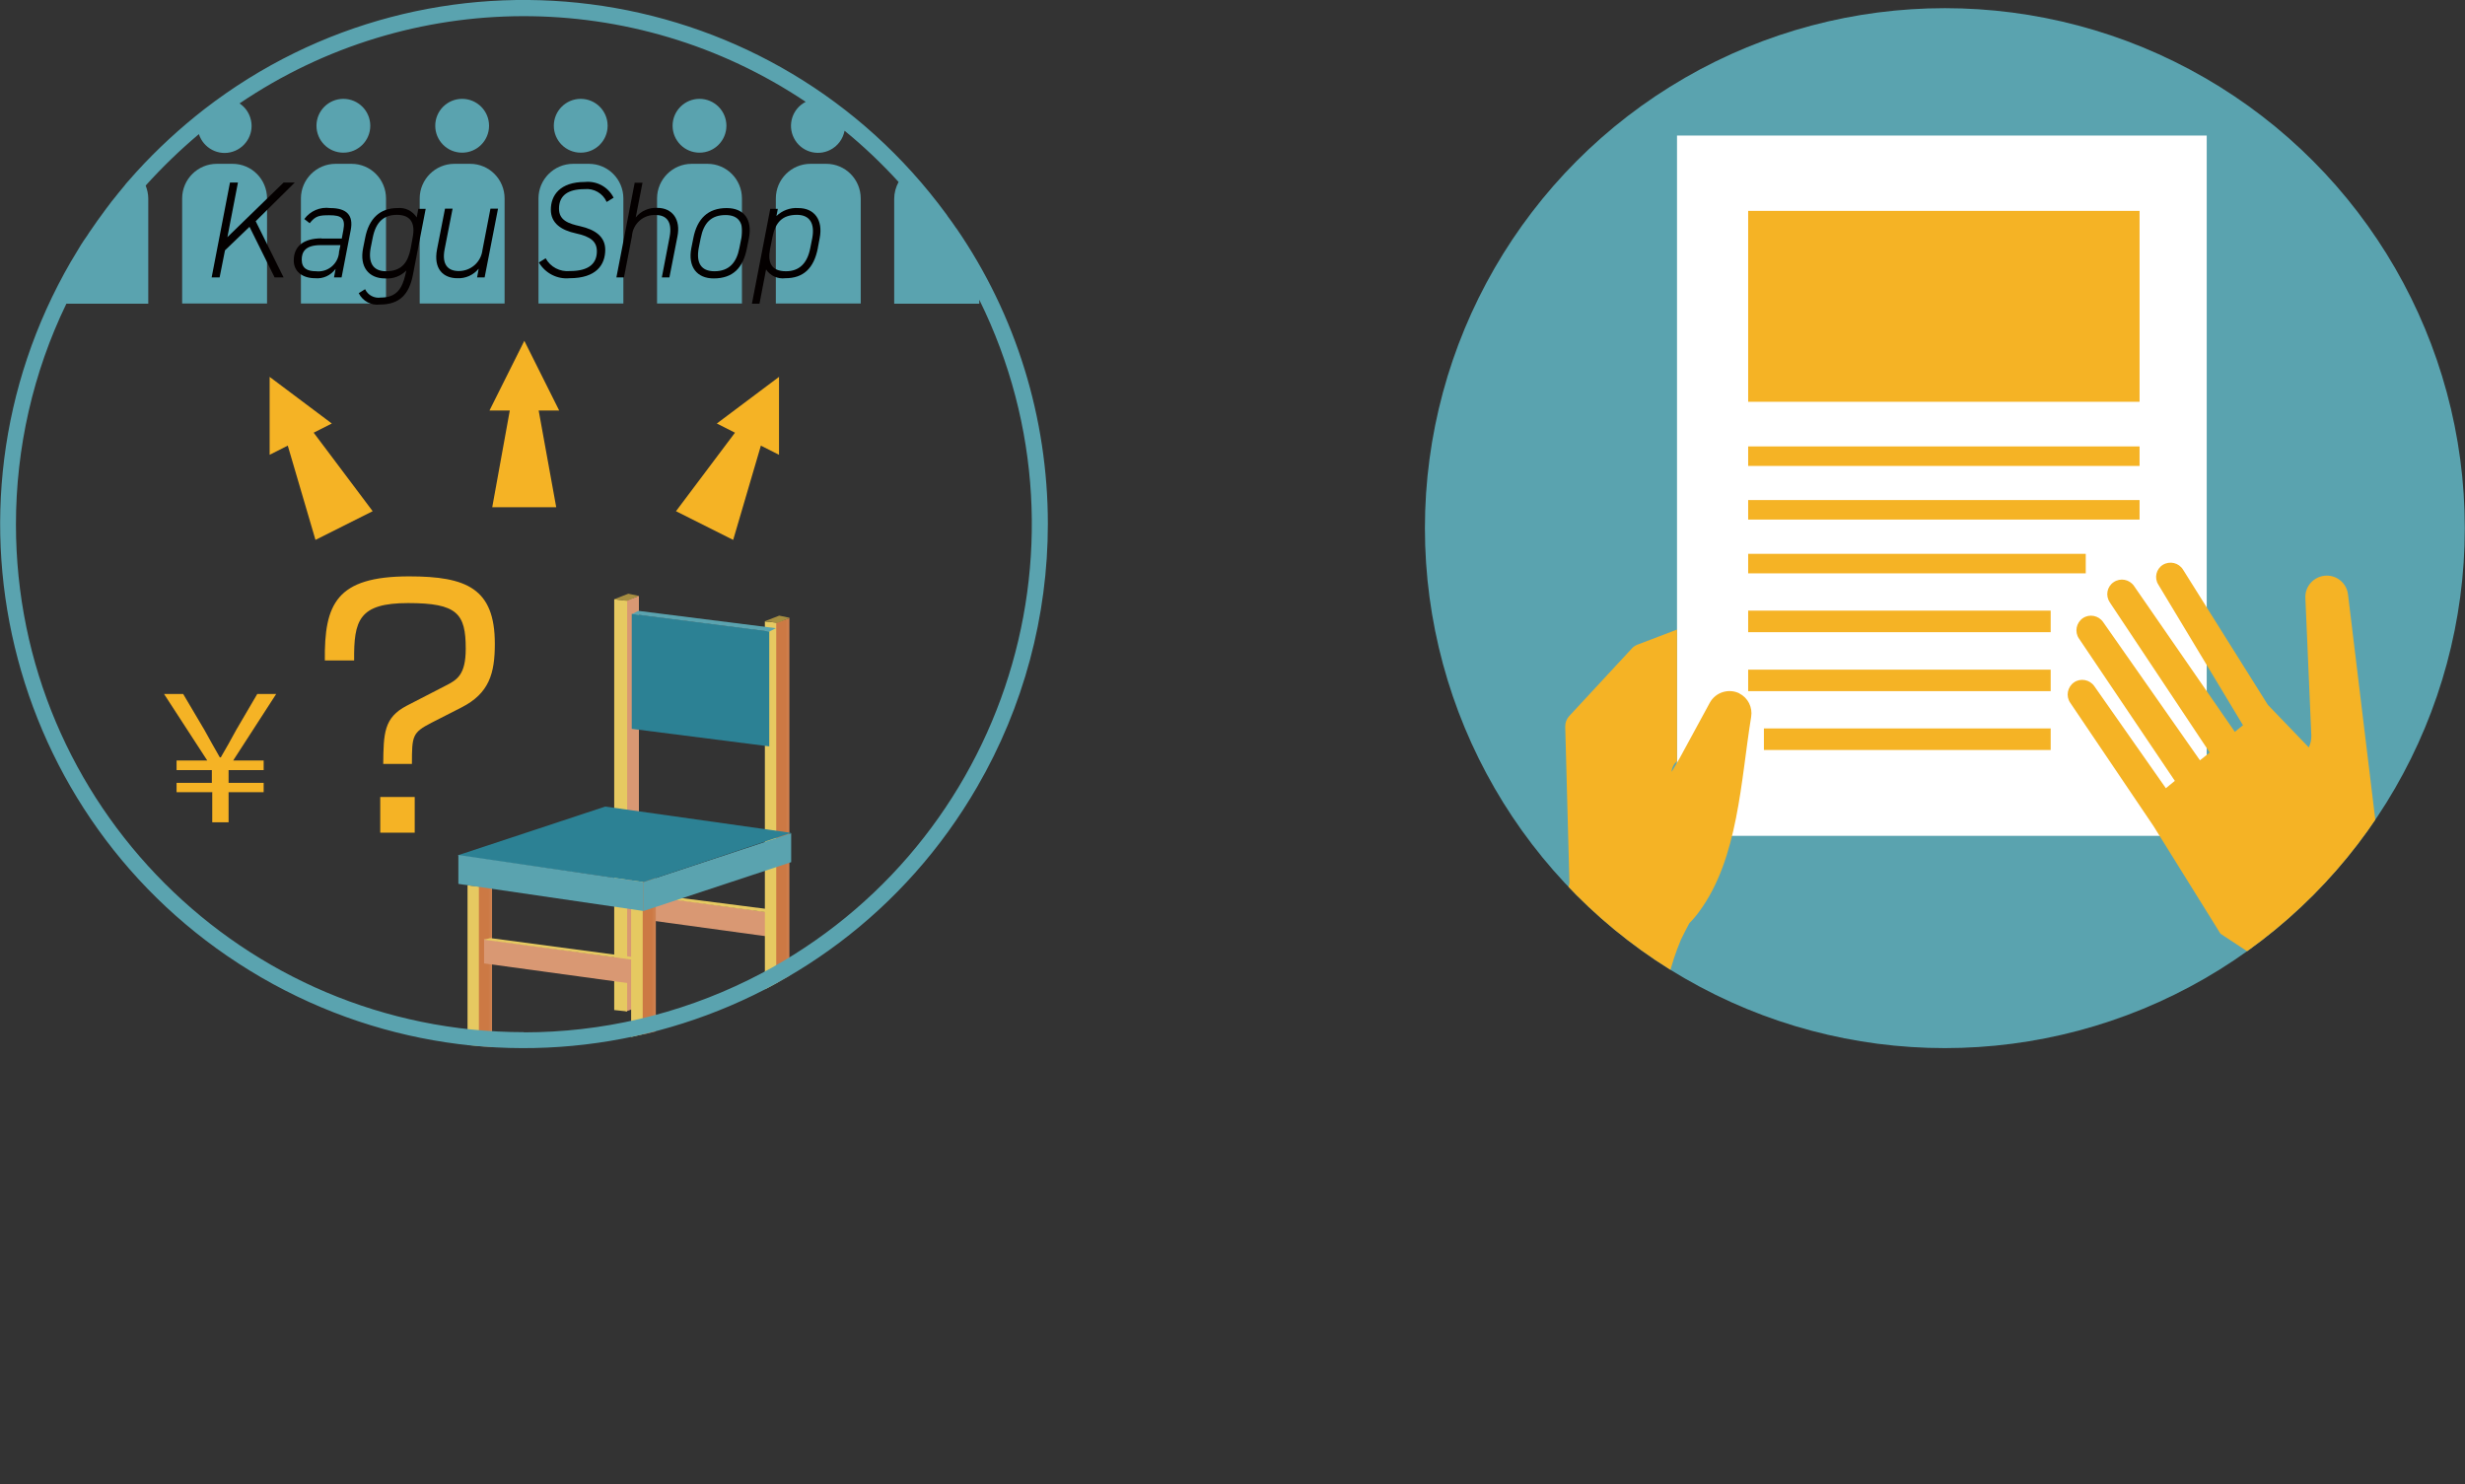 <?xml version="1.0" encoding="UTF-8"?><svg id="_レイヤー_2" xmlns="http://www.w3.org/2000/svg" xmlns:xlink="http://www.w3.org/1999/xlink" viewBox="0 0 123.69 74.46"><rect x="0" y="0" width="123.69" height="74.46" fill="#333333" stroke="none"/><defs><style>.cls-1{fill:#a68e41;}.cls-2{fill:#fff;}.cls-3{fill:url(#_名称未設定グラデーション_6-5);}.cls-4{fill:url(#_名称未設定グラデーション_6);}.cls-5{fill:#040000;}.cls-6{fill:url(#_名称未設定グラデーション_6-4);}.cls-7{fill:url(#_名称未設定グラデーション_6-3);}.cls-8{fill:#2c8194;}.cls-9{clip-path:url(#clippath);}.cls-10{fill:#f5b325;}.cls-11{fill:none;}.cls-12{fill:#5aa3af;}.cls-13{fill:#e6c961;}.cls-14{fill:url(#_名称未設定グラデーション_6-2);}.cls-15{fill:url(#_名称未設定グラデーション_6-6);}</style><linearGradient id="_名称未設定グラデーション_6" x1="-1428.15" y1="-972.54" x2="-1427.66" y2="-972.54" gradientTransform="translate(23254.91 -4564.83) scale(16.27 -4.74)" gradientUnits="userSpaceOnUse"><stop offset="0" stop-color="#cc7944"/><stop offset="1" stop-color="#d99873"/></linearGradient><linearGradient id="_名称未設定グラデーション_6-2" x1="-466.02" y1="-730.02" x2="-465.54" y2="-730.02" gradientTransform="translate(682.54 -27586.58) scale(1.38 -37.84)" xlink:href="#_名称未設定グラデーション_6"/><linearGradient id="_名称未設定グラデーション_6-3" x1="-454.49" y1="-771.84" x2="-454.01" y2="-771.84" gradientTransform="translate(651.69 -13154.68) scale(1.38 -17.11)" xlink:href="#_名称未設定グラデーション_6"/><linearGradient id="_名称未設定グラデーション_6-4" x1="-462.51" y1="-725.78" x2="-462.02" y2="-725.78" gradientTransform="translate(653.25 -31215.33) scale(1.37 -43.07)" xlink:href="#_名称未設定グラデーション_6"/><linearGradient id="_名称未設定グラデーション_6-5" x1="-1427.67" y1="-971.85" x2="-1427.19" y2="-971.85" gradientTransform="translate(23242.69 -4562.17) scale(16.27 -4.74)" xlink:href="#_名称未設定グラデーション_6"/><linearGradient id="_名称未設定グラデーション_6-6" x1="-460.83" y1="-766.07" x2="-460.35" y2="-766.07" gradientTransform="translate(668.65 -14134.02) scale(1.38 -18.51)" xlink:href="#_名称未設定グラデーション_6"/><clipPath id="clippath"><circle id="_楕円形_5-2" class="cls-11" cx="97.59" cy="26.5" r="26.09"/></clipPath></defs><g id="_レイヤー_1-2"><g id="_レイヤー_2-2"><g id="_レイヤー_2-2"><path id="_パス_43" class="cls-4" d="M39.55,47.13l-7.88-1.08v-1.22l7.88,1.08v1.21Z"/><path id="_パス_44" class="cls-13" d="M39.55,45.92l-7.87-1.06,.33-.08,7.41,.95,.13,.19Z"/><path id="_パス_45" class="cls-13" d="M38.38,49.64c.22-.11,.44-.23,.65-.35V31.25l-.65-.07v18.46Z"/><path id="_パス_46" class="cls-13" d="M23.46,52.43c.22,.02,.44,.04,.65,.06v-8l-.65-.07v8.01Z"/><path id="_パス_47" class="cls-14" d="M38.96,49.33c.22-.12,.44-.25,.65-.37V31.01s-.66,.24-.66,.24v18.07Z"/><path id="_パス_48" class="cls-7" d="M24.04,52.49c.22,.02,.44,.03,.65,.05v-8.28s-.66,.24-.66,.24v7.99Z"/><path id="_パス_49" class="cls-1" d="M24.18,44.14l-.72,.28,.65,.08,.6-.25-.53-.11Z"/><path id="_パス_50" class="cls-6" d="M32.05,50.53l-.65,.22V30.14l.66-.24v20.63Z"/><path id="_パス_51" class="cls-13" d="M31.47,50.75l-.65-.07V30.07l.65,.07v20.6Z"/><path id="_パス_52" class="cls-1" d="M31.53,29.79l-.72,.28,.65,.08,.6-.25-.53-.11Z"/><path id="_パス_53" class="cls-8" d="M38.6,37.45l-6.9-.88v-5.77l6.9,.88v5.77Z"/><path id="_パス_54" class="cls-12" d="M38.62,31.69l-6.9-.88,.31-.16,6.9,.87-.31,.16Z"/><path id="_パス_55" class="cls-3" d="M32.17,49.42l-7.88-1.08v-1.22l7.88,1.08v1.21Z"/><path id="_パス_56" class="cls-13" d="M32.16,48.21l-7.88-1.06,.33-.08,7.88,1.05-.33,.08Z"/><path id="_パス_57" class="cls-1" d="M39.1,30.89l-.72,.28,.65,.08,.6-.25-.53-.11Z"/><path id="_パス_58" class="cls-1" d="M32.38,42.83l-.72,.28,.65,.08,.6-.25-.53-.11Z"/><path id="_パス_59" class="cls-10" d="M10.63,39.75h-1.77v-.47h1.77v-.64h-1.77v-.48h1.54l-2.17-3.34h.96l1.07,1.81c.31,.57,.48,.86,.77,1.37h.05c.3-.51,.47-.82,.77-1.37l1.06-1.81h.95l-2.16,3.34h1.53v.48h-1.76v.64h1.76v.47h-1.76v1.51h-.82v-1.52Z"/><path id="_パス_60" class="cls-10" d="M19.23,38.32c.02-1.5,.02-2.31,1.18-2.91l1.94-1c.57-.29,1.02-.53,1.02-1.86,0-1.76-.42-2.29-2.89-2.29s-2.73,.86-2.71,2.88h-1.47c-.03-2.83,.57-4.22,4.23-4.22,2.89,0,4.3,.61,4.3,3.38,0,1.49-.28,2.49-1.68,3.2l-1.49,.76c-.97,.5-.99,.65-.99,2.07h-1.44Zm-.15,3.46v-1.79h1.73v1.79h-1.73Z"/><path id="_パス_61" class="cls-10" d="M28.06,20.6l-1.75-3.5-1.75,3.5h1.02l-.88,4.85h3.21l-.88-4.85h1.02Z"/><path id="_パス_62" class="cls-10" d="M39.09,22.82v-3.91s-3.12,2.34-3.12,2.34l.91,.46-2.96,3.94,2.87,1.44,1.39-4.73,.91,.46Z"/><path id="_パス_63" class="cls-10" d="M13.53,22.82v-3.91s3.12,2.34,3.12,2.34l-.91,.46,2.96,3.94-2.87,1.44-1.39-4.73-.91,.46Z"/><path id="_パス_64" class="cls-13" d="M31.67,52.03c.22-.05,.44-.1,.65-.15v-8.7l-.65-.07v8.92Z"/><path id="_パス_65" class="cls-15" d="M32.25,51.91c.22-.05,.44-.1,.66-.16v-8.8s-.66,.24-.66,.24v8.72Z"/><path id="_パス_66" class="cls-12" d="M39.7,43.26l-7.41,2.45v-1.45l7.41-2.45v1.45Z"/><path id="_パス_67" class="cls-8" d="M30.37,40.47l-7.41,2.45,9.33,1.34,7.41-2.47-9.33-1.32Z"/><path id="_パス_68" class="cls-12" d="M32.29,45.71l-9.29-1.36v-1.45l9.29,1.36v1.45Z"/><circle id="_楕円形_1" class="cls-12" cx="35.1" cy="6.31" r="1.35"/><path id="_パス_69" class="cls-12" d="M41.45,8.22h-.78c-.96,0-1.74,.78-1.74,1.74v5.27h4.26v-5.27c0-.96-.77-1.74-1.73-1.74,0,0-.01,0-.02,0h0Z"/><circle id="_楕円形_2" class="cls-12" cx="29.14" cy="6.31" r="1.35"/><path id="_パス_70" class="cls-12" d="M29.54,8.22h-.78c-.96,0-1.74,.78-1.74,1.74v5.27h4.26v-5.27c0-.96-.77-1.74-1.73-1.74,0,0,0,0,0,0h0Z"/><path id="_パス_71" class="cls-12" d="M35.49,8.22h-.78c-.96,0-1.74,.78-1.74,1.74v5.27h4.26v-5.27c0-.96-.77-1.74-1.73-1.74,0,0,0,0-.01,0h0Z"/><path id="_パス_72" class="cls-12" d="M11.66,8.22h-.78c-.96,0-1.74,.78-1.74,1.74v5.27h4.26v-5.27c0-.96-.77-1.74-1.73-1.74,0,0,0,0,0,0h0Z"/><circle id="_楕円形_3" class="cls-12" cx="23.19" cy="6.31" r="1.35"/><path id="_パス_73" class="cls-12" d="M23.58,8.22h-.78c-.96,0-1.74,.78-1.74,1.74v5.27h4.26v-5.27c0-.96-.77-1.74-1.73-1.74,0,0,0,0-.01,0h0Z"/><path id="_パス_74" class="cls-12" d="M17.62,8.22h-.78c-.96,0-1.74,.78-1.74,1.74v5.27h4.27v-5.27c0-.96-.77-1.74-1.73-1.74,0,0-.01,0-.02,0h0Z"/><circle id="_楕円形_4" class="cls-12" cx="17.23" cy="6.31" r="1.35"/><path id="_パス_75" class="cls-12" d="M47.98,11.45l-.04-.06c-.12-.18-.25-.36-.38-.53l-.05-.08c-.13-.18-.27-.36-.4-.53l-.03-.04C38.21-1.27,21.72-3.39,10.25,5.48c-1.22,.95-2.36,2-3.4,3.14h0c-.16,.18-.32,.36-.47,.53-.05,.05-.09,.11-.13,.16-.11,.13-.22,.27-.33,.4-.05,.06-.1,.12-.15,.19-.11,.13-.22,.27-.32,.41l-.13,.17c-.29,.39-.57,.78-.84,1.18l-.11,.17c-.12,.16-.21,.31-.31,.46l-.12,.2c-.09,.15-.18,.3-.27,.45-.04,.06-.07,.12-.11,.18C-3.73,25.7,.56,41.78,13.12,49.05c12.56,7.27,28.65,2.99,35.92-9.58,2.32-4,3.54-8.55,3.54-13.18,0-5.3-1.59-10.48-4.6-14.85ZM26.29,51.79c-14.08,0-25.49-11.41-25.49-25.48,0-3.83,.86-7.62,2.53-11.07H7.44v-5.27c0-.23-.05-.45-.13-.66,.83-.92,1.72-1.78,2.67-2.58,.23,.71,.99,1.11,1.7,.88,.71-.23,1.11-.99,.88-1.7-.09-.29-.28-.55-.54-.72,8.57-5.81,19.81-5.84,28.41-.08-.67,.34-.93,1.16-.59,1.82,.34,.67,1.16,.93,1.82,.59,.38-.19,.64-.55,.72-.96,.97,.79,1.87,1.65,2.71,2.57-.14,.26-.22,.55-.22,.84v5.27h4.27v-.2c6.23,12.62,1.04,27.9-11.58,34.13-3.51,1.73-7.37,2.63-11.28,2.63h0Z"/><path id="_パス_76" class="cls-5" d="M13.78,13.92l-1.26-2.54-1.23,1.18-.27,1.36h-.4l.92-4.76h.4l-.53,2.74,2.82-2.74h.56l-1.96,1.94,1.4,2.82h-.45Z"/><path id="_パス_77" class="cls-5" d="M16.14,11.97h1.01l.08-.43c.11-.59-.09-.74-.7-.74-.51,0-.7,.03-.99,.4l-.27-.21c.3-.41,.8-.62,1.3-.55,.84,0,1.17,.37,1.03,1.1l-.46,2.38h-.38l.08-.43c-.24,.33-.63,.51-1.03,.47-.6,0-1.07-.31-1.07-.89,0-.72,.5-1.11,1.39-1.11Zm.94,.33h-1c-.79,0-.94,.37-.94,.73,0,.44,.29,.58,.71,.58,.58,.07,1.1-.35,1.16-.92,0-.01,0-.03,0-.04l.07-.34Z"/><path id="_パス_78" class="cls-5" d="M18.32,11.95c.19-1,.76-1.51,1.62-1.51,.39-.04,.76,.14,.97,.47l.08-.43h.37l-.64,3.31c-.19,.98-.67,1.49-1.65,1.49-.44,.06-.87-.17-1.07-.57l.32-.2c.14,.3,.46,.47,.79,.42,.79,0,1.07-.46,1.23-1.14l.05-.22c-.28,.29-.67,.43-1.07,.4-.82,0-1.29-.58-1.1-1.52l.1-.5Zm2.29,.5l.1-.55c.13-.67-.08-1.12-.79-1.12-.65,0-1.06,.34-1.22,1.16l-.1,.5c-.13,.72,.1,1.17,.77,1.17,.82,0,1.11-.48,1.24-1.16h0Z"/><path id="_パス_79" class="cls-5" d="M24.32,13.92h-.38l.08-.44c-.26,.32-.66,.5-1.07,.48-.71,0-1.21-.47-1.02-1.45l.4-2.04h.38l-.4,2.04c-.15,.78,.18,1.09,.71,1.09,.61,0,1.12-.45,1.19-1.06l.4-2.07h.38l-.67,3.44Z"/><path id="_パス_80" class="cls-5" d="M30.44,10.13c-.19-.43-.64-.69-1.11-.64-.82,0-1.28,.31-1.28,.98,0,.59,.48,.75,1.06,.88,.75,.17,1.26,.52,1.26,1.18,0,.75-.44,1.43-1.79,1.43-.62,.06-1.22-.25-1.54-.79l.34-.21c.24,.44,.72,.69,1.22,.64,1,0,1.35-.42,1.35-.99,0-.49-.31-.74-1.05-.9s-1.26-.51-1.26-1.19c0-.72,.46-1.39,1.71-1.39,.6-.06,1.17,.25,1.44,.79l-.36,.22Z"/><path id="_パス_81" class="cls-5" d="M31.86,9.17h.38l-.34,1.74c.26-.33,.67-.5,1.08-.48,.76,0,1.19,.58,1.01,1.45l-.4,2.04h-.38l.39-2.03c.15-.79-.18-1.1-.69-1.1-.62-.04-1.16,.44-1.2,1.06l-.4,2.07h-.38l.92-4.76Z"/><path id="_パス_82" class="cls-5" d="M37.48,12.45c-.19,.99-.7,1.52-1.67,1.52-.84,0-1.3-.58-1.12-1.52l.1-.5c.19-.98,.74-1.51,1.67-1.51,.88,0,1.3,.58,1.12,1.51l-.1,.5Zm-.28-.5c.15-.75-.13-1.16-.79-1.16-.73,0-1.1,.4-1.25,1.16l-.1,.5c-.13,.72,.1,1.16,.79,1.16,.74,0,1.11-.44,1.25-1.16l.1-.5Z"/><path id="_パス_83" class="cls-5" d="M41.04,12.44c-.2,1.04-.74,1.52-1.63,1.52-.38,.05-.76-.12-.97-.44l-.33,1.72h-.38l.92-4.76h.38l-.07,.36c.29-.28,.69-.43,1.1-.4,.8,0,1.25,.59,1.07,1.51l-.09,.48Zm-.38,0l.1-.5c.13-.72-.12-1.16-.77-1.16-.73,0-1.08,.37-1.23,1.12l-.12,.6c-.12,.65,.04,1.11,.8,1.11,.65,0,1.07-.38,1.22-1.17Z"/></g></g><g id="_レイヤー_2-6"><circle id="_楕円形_5" class="cls-12" cx="97.59" cy="26.5" r="26.09"/><g class="cls-9"><rect id="_長方形_9" class="cls-2" x="84.15" y="6.8" width="26.58" height="35.14"/><rect id="_長方形_10" class="cls-10" x="87.72" y="10.58" width="19.64" height="9.58"/><rect class="cls-10" x="87.72" y="22.4" width="19.64" height=".98"/><rect class="cls-10" x="87.72" y="25.09" width="19.64" height=".98"/><rect class="cls-10" x="87.72" y="27.79" width="16.94" height=".98"/><rect class="cls-10" x="87.72" y="30.64" width="15.18" height="1.08"/><rect class="cls-10" x="87.72" y="33.6" width="15.18" height="1.08"/><rect class="cls-10" x="88.51" y="36.55" width="14.39" height="1.08"/><path id="_パス_99" class="cls-10" d="M119.47,43.45l-1.65-13.62c-.07-.59-.6-1.01-1.19-.94-.56,.07-.98,.55-.95,1.12l.3,6.92c0,.2-.04,.39-.13,.57l-2.05-2.13h0l-4.26-6.79c-.21-.34-.66-.45-1.01-.24,0,0,0,0,0,0h0c-.34,.21-.44,.66-.23,.99l4.25,7.06-.41,.33-5.06-7.32c-.23-.33-.68-.42-1.02-.19s-.42,.68-.19,1.02l5.01,7.53-.49,.39-4.86-6.94c-.23-.33-.69-.42-1.02-.19-.33,.23-.42,.69-.19,1.02l4.81,7.14-.45,.37-3.59-5.12c-.23-.33-.69-.42-1.02-.19s-.42,.69-.19,1.02l4.18,6.19,3.36,5.4,3.45,2.27,.07,.11c1.68-1.22,3.23-2.62,4.63-4.16l-.1-1.54v-.06Z"/><path id="_パス_100" class="cls-10" d="M87.3,34.8c-.55-.28-1.22-.07-1.51,.47l-1.5,2.76-.41,.7c.01-.21,.11-.4,.27-.54v-6.6l-1.97,.75c-.11,.04-.2,.1-.28,.18l-3.16,3.41c-.13,.14-.2,.33-.2,.52l.21,7.79c0,.1-.02,.21-.06,.3l-1.2,2.95c1.72,1.51,3.61,2.81,5.63,3.89,.2-.76,.4-1.53,.6-2.3,.15-.67,.37-1.32,.63-1.94,.13-.28,.28-.55,.42-.82,.18-.18,.35-.38,.5-.59,1.96-2.66,2.08-6.58,2.6-9.76,.08-.48-.16-.96-.6-1.18Z"/></g></g></g></svg>